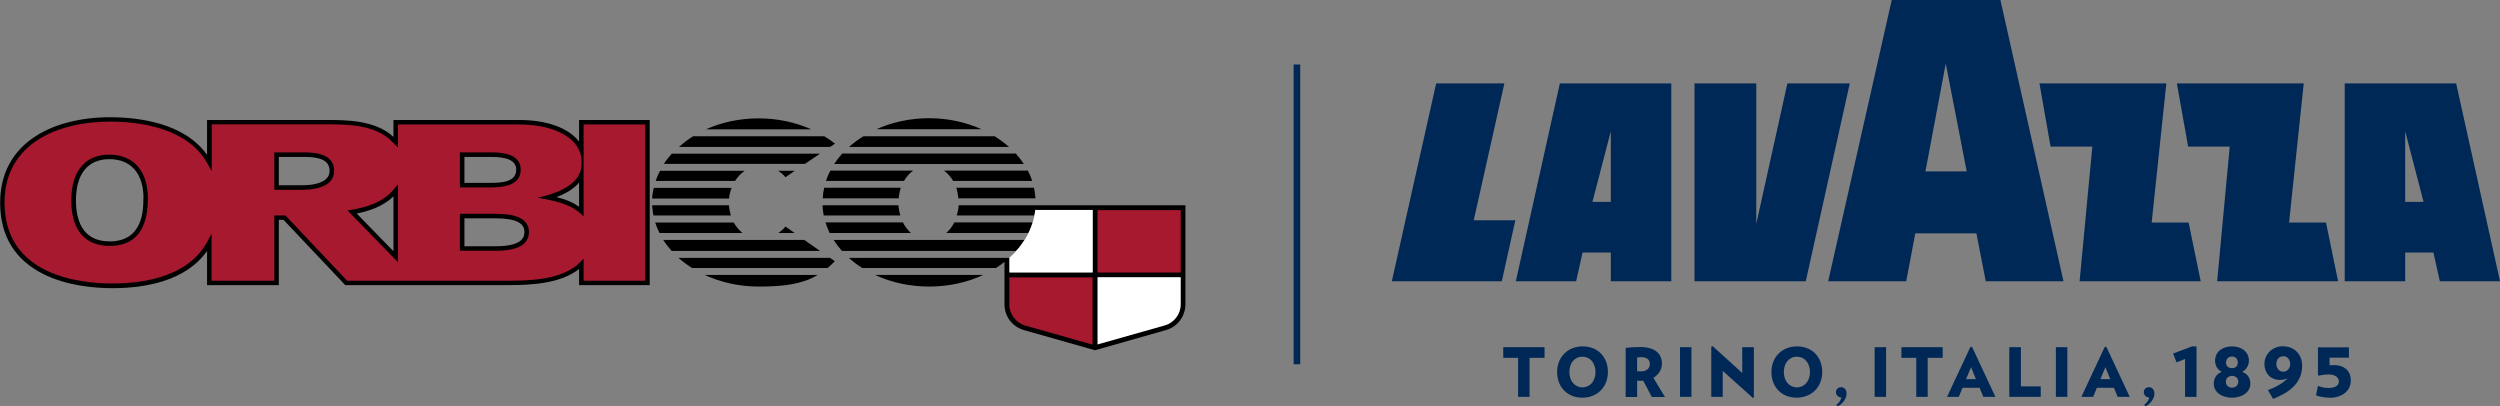 <?xml version="1.0" encoding="UTF-8"?><svg id="Warstwa_1" xmlns="http://www.w3.org/2000/svg" viewBox="0 0 155.03 25.2"><rect x="0" y="0" width="155.03" height="25.2" fill="#808080" stroke="none"/><defs><style>.cls-1{fill:#a6192e;}.cls-2{fill:#fff;}.cls-3{fill:#002856;}</style></defs><path d="M45.21,12.31h-4.77c.01-.22.05-.44.1-.66h4.83c-.08.21-.14.42-.16.66ZM45.2,12.73h-4.76c.01.21.04.43.08.63h4.8c-.06-.2-.1-.41-.12-.63ZM12.84,15.53v2.15h4.45v-4.05h.29l3.83,4.05h10.17c1.54,0,3.22-.13,4.33-1v1h4.38V7.44h-4.38v1.34c-.65-.84-1.98-1.34-3.71-1.34h-7.8v1.05c-1.12-1.05-2.95-1.05-4.17-1.05h-7.39v2.16c-1.44-2.02-4.35-2.33-6.02-2.33-1.79,0-3.43.41-4.6,1.17-1.45.92-2.21,2.35-2.21,4.13,0,2.07.92,3.57,2.75,4.46,1.43.69,3.08.84,4.22.84,1.98,0,4.54-.42,5.87-2.32ZM22.12,13.24c.75-.15,1.61-.42,2.28-1.06v3.4l-2.28-2.34ZM28.8,15.27v-1.73h1.92c1.23,0,1.8.27,1.8.84,0,.22,0,.89-1.77.89h-1.95ZM8.89,12.31c0,.66,0,2.66-2.09,2.66-1.73,0-2.09-1.38-2.09-2.54,0-1.65.74-2.56,2.07-2.56s2.12.87,2.12,2.44ZM35.91,11.32v1.5c-.32-.23-.73-.43-1.4-.6.7-.26,1.13-.58,1.4-.9ZM17.29,11.49v-1.76h1.5c.86,0,1.65.11,1.65.87,0,.8-1.19.89-1.7.89h-1.46ZM28.8,11.34v-1.61h1.65c1.06,0,1.56.25,1.56.79,0,.72-.76.82-1.58.82h-1.63ZM47.04,17.77c1.58,0,2.71-.15,3.67-.72h-7.01c.98.45,2.12.72,3.34.72ZM47.04,7.34c-1.19,0-2.3.25-3.26.68h6.53c-.96-.43-2.08-.68-3.27-.68ZM51.77,8.9c-.2-.16-.42-.31-.65-.45h-8.14c-.32.2-.6.42-.87.66h9.37l.3-.2ZM50.84,9.53h-9.18c-.18.2-.35.41-.49.63h8.75l.93-.63ZM45.5,13.8h-4.87c.07.23.16.44.27.65h5.14c-.21-.18-.4-.4-.54-.65ZM49.89,14.88h-8.76c.15.24.33.46.52.68h9.2l-.97-.68ZM46.18,10.59h-5.25c-.11.21-.2.41-.27.63h4.92c.16-.25.37-.47.6-.63ZM48.26,10.59c.16.11.32.24.45.4l.58-.4h-1.03ZM48.26,14.45h1.02l-.57-.4c-.13.16-.28.29-.45.4ZM42.07,15.99c.26.23.55.44.85.63h8.4c.15-.13.3-.27.45-.42l-.3-.21h-9.4ZM62.57,9.11c-.27-.24-.57-.46-.89-.66h-8.14c-.32.2-.62.42-.89.66h9.92ZM63.49,10.17c-.15-.23-.31-.44-.5-.65h-10.76c-.19.21-.35.42-.5.65h11.76ZM54.36,8.01h6.5c-.96-.43-2.07-.68-3.25-.68s-2.29.25-3.25.68ZM51.7,14.88c.15.24.32.46.51.68h10.8c.19-.21.36-.44.51-.68h-11.83ZM59.44,12.3h4.77c-.01-.22-.05-.44-.09-.66h-4.82c.07.2.11.43.13.66ZM60.97,17.05h-6.7c.98.46,2.13.72,3.35.72s2.37-.26,3.35-.72ZM55.73,12.3c.02-.23.06-.45.13-.66h-4.75c-.05.21-.08.43-.09.66h4.71ZM59.18,13.79c-.13.26-.3.48-.5.66h5.09c.11-.21.19-.43.26-.66h-4.86ZM56.49,14.45c-.2-.18-.37-.4-.5-.66h-4.8c.07.23.16.45.26.66h5.03ZM56.06,11.22c.15-.26.34-.48.57-.64h-5.14c-.11.21-.2.42-.27.64h4.84ZM55.83,13.36c-.06-.2-.1-.41-.12-.63h-4.7c0,.21.03.43.07.63h4.75ZM58.54,10.58c.22.16.41.38.57.64h4.9c-.07-.22-.16-.43-.27-.64h-5.2ZM59.45,12.73c-.01.22-.06.43-.12.63h4.81c.02-.11.04-.22.05-.33h3.56v3.87h-5.16v-.91h-9.95c.25.23.53.44.83.63h8.29c.19-.12.36-.24.53-.38v2.63c0,.75.49,1.4,1.21,1.6l4.4,1.25,4.4-1.25c.72-.2,1.21-.86,1.21-1.6v-6.14h-14.07Z"/><path class="cls-1" d="M36.19,7.72v5.69c-.54-.5-1.04-.86-2.86-1.15,2.74-.58,2.74-1.77,2.74-2.21,0-1.46-1.64-2.33-3.87-2.33h-7.52v1.42l-.23-.21s-.03-.03-.04-.05c0-.01-.02-.02-.02-.03l-.04-.03c-1.02-1.11-2.88-1.11-4.11-1.11h-7.11v2.91l-.26-.47c-1.25-2.27-4.32-2.61-6.04-2.61C3.66,7.54.28,8.86.28,12.56c0,4.53,4.67,5.02,6.69,5.02s4.73-.45,5.89-2.6l.26-.49v2.92h3.89v-4.05h.69l.04.04,3.79,4.01h10.05c1.84,0,3.65-.19,4.61-1.38v1.38h3.82V7.72h-3.82ZM6.79,15.25c-1.53,0-2.37-1-2.37-2.82s.86-2.84,2.35-2.84,2.4.99,2.4,2.72c0,1.95-.8,2.94-2.37,2.94ZM18.75,11.77h-1.74v-2.32h1.78c.58,0,1.93,0,1.93,1.15,0,1.06-1.38,1.17-1.98,1.17ZM24.68,16.26l-3.13-3.21.26-.04c.85-.15,1.91-.42,2.62-1.28l.25-.3v4.83ZM28.53,9.45h1.93c.45,0,1.83,0,1.83,1.07s-1.3,1.1-1.86,1.1h-1.91v-2.17ZM30.75,15.55h-2.23v-2.29h2.2c.51,0,2.08,0,2.08,1.12,0,.78-.69,1.17-2.05,1.17ZM62.59,17.2h5.16v4.17l-4.17-1.18c-.58-.17-.99-.71-.99-1.31v-1.67ZM73.22,16.9h-5.16v-3.87h5.16v3.87Z"/><path class="cls-2" d="M73.22,18.87c0,.61-.41,1.15-.99,1.31l-4.17,1.18v-4.17h5.16v1.67ZM64.2,13.03c-.13,1.13-.71,2.15-1.6,2.95v.91h5.16v-3.87h-3.56Z"/><polygon class="cls-3" points="94.85 22.19 94.85 24.61 94.14 24.61 94.14 22.19 93.22 22.19 93.22 21.53 95.78 21.53 95.78 22.19 94.85 22.19"/><path class="cls-3" d="M98.12,24.66c-.95,0-1.56-.68-1.56-1.59s.64-1.59,1.59-1.59,1.56.68,1.56,1.59-.64,1.59-1.59,1.59M98.13,22.12c-.49,0-.81.4-.81.95s.33.95.81.95.81-.4.81-.95-.33-.95-.81-.95"/><path class="cls-3" d="M102.43,24.61l-.53-1s-.08,0-.12,0c-.1,0-.16,0-.26,0v1.01h-.71v-3.05c.26-.03.55-.05.91-.05.96,0,1.34.46,1.34,1.02,0,.37-.2.69-.53.89l.72,1.19h-.81ZM101.8,22.15c-.11,0-.18,0-.28.02v.85c.09,0,.14.01.23.01.34,0,.56-.16.56-.47,0-.26-.2-.41-.51-.41"/><rect class="cls-3" x="104.18" y="21.53" width=".71" height="3.08"/><polygon class="cls-3" points="108.69 24.67 106.83 23 106.83 24.61 106.12 24.61 106.12 21.49 106.21 21.47 108.04 23.13 108.04 21.53 108.76 21.53 108.76 24.66 108.69 24.67"/><path class="cls-3" d="M111.41,24.66c-.95,0-1.56-.68-1.56-1.59s.64-1.59,1.59-1.59,1.56.68,1.56,1.59-.64,1.59-1.59,1.59M111.43,22.12c-.49,0-.81.4-.81.95s.33.95.81.95.81-.4.81-.95-.33-.95-.81-.95"/><path class="cls-3" d="M113.94,25.2l-.06-.09c.18-.16.26-.27.31-.46-.21-.01-.34-.16-.34-.33s.14-.31.31-.31c.23,0,.35.18.35.4,0,.3-.25.66-.58.8"/><rect class="cls-3" x="116.25" y="21.53" width=".71" height="3.08"/><polygon class="cls-3" points="119.54 22.19 119.54 24.61 118.83 24.61 118.83 22.19 117.91 22.19 117.91 21.53 120.47 21.53 120.47 22.19 119.54 22.19"/><path class="cls-3" d="M122.99,24.61l-.23-.56h-1.06l-.23.56h-.73l1.45-3.1h.1l1.45,3.1h-.74ZM122.23,22.77l-.31.74h.61l-.3-.74Z"/><polygon class="cls-3" points="124.6 24.61 124.6 21.53 125.32 21.53 125.32 23.96 126.55 23.96 126.55 24.61 124.6 24.61"/><rect class="cls-3" x="127.49" y="21.53" width=".71" height="3.08"/><path class="cls-3" d="M131.32,24.61l-.23-.56h-1.06l-.23.56h-.73l1.45-3.1h.1l1.45,3.1h-.74ZM130.56,22.77l-.31.74h.61l-.3-.74Z"/><path class="cls-3" d="M133.03,25.2l-.06-.09c.18-.16.26-.27.31-.46-.21-.01-.34-.16-.34-.33s.14-.31.31-.31c.23,0,.35.18.35.4,0,.3-.25.66-.58.8"/><polygon class="cls-3" points="135.5 24.61 135.5 22.26 134.97 22.47 134.76 21.92 135.94 21.48 136.21 21.48 136.21 24.61 135.5 24.61"/><path class="cls-3" d="M138.41,24.66c-.7,0-1.13-.39-1.13-.86,0-.31.15-.62.5-.74-.28-.14-.42-.4-.42-.71,0-.48.4-.87,1.05-.87s1.05.39,1.05.87c0,.31-.17.59-.42.71.37.13.51.43.51.74,0,.47-.44.86-1.14.86M138.41,23.31c-.21,0-.38.13-.38.36,0,.21.16.37.38.37.24,0,.39-.16.39-.37,0-.22-.16-.36-.39-.36M138.41,22.11c-.23,0-.37.16-.37.38s.16.34.37.34.36-.12.36-.34-.12-.38-.36-.38"/><path class="cls-3" d="M141.6,21.48c.71,0,1.16.54,1.16,1.18,0,1.13-.81,1.67-1.8,2.08l-.32-.55c.45-.16.93-.42,1.23-.74-.13.07-.29.11-.49.11-.58,0-.96-.42-.96-1,0-.51.4-1.09,1.18-1.09M141.59,23.05c.25,0,.43-.22.43-.48s-.17-.48-.42-.48c-.27,0-.44.22-.44.47,0,.27.17.49.43.49"/><path class="cls-3" d="M144.45,24.66c-.28,0-.57-.05-.83-.14l.12-.59c.2.08.42.13.65.13.42,0,.65-.16.65-.4,0-.23-.2-.44-.65-.44-.15,0-.44.03-.6.08l-.05-.05v-1.71h1.92v.64h-1.2v.47c.12,0,.21-.01.26-.01.72,0,1.06.42,1.06.95,0,.61-.49,1.08-1.34,1.08"/><path class="cls-3" d="M94.01,17.44h3.73l.4-1.78h1.75v1.78h3.75V5.17h-6.91l-2.73,12.27ZM99.89,8.14v4.38s-1.14,0-1.14,0l1.14-4.38Z"/><polygon class="cls-3" points="93.29 5.17 89.06 5.17 86.31 17.44 93.13 17.44 93.97 13.66 91.39 13.66 93.29 5.17"/><polygon class="cls-3" points="110.84 5.17 108.91 13.88 108.91 5.17 105.08 5.17 105.08 17.44 111.98 17.44 114.71 5.17 110.84 5.17"/><path class="cls-3" d="M152.31,5.17h-6.91v12.27h3.75v-1.78h1.75l.4,1.78h3.73l-2.72-12.27ZM149.15,12.52v-4.38s1.14,4.38,1.14,4.38h-1.14Z"/><polygon class="cls-3" points="141.95 13.8 142.86 5.17 134.99 5.17 135.69 9.09 138.27 9.09 137.49 17.44 144.99 17.44 144.24 13.8 141.95 13.8"/><polygon class="cls-3" points="133.43 13.8 134.34 5.17 126.47 5.17 127.16 9.09 129.75 9.09 128.96 17.44 136.47 17.44 135.72 13.8 133.43 13.8"/><path class="cls-3" d="M117.31,0l-3.94,17.44h4.84l.56-2.97h3.79l.58,2.97h4.82l-3.91-17.44h-6.74ZM119.4,10.63l1.26-6.69,1.3,6.69h-2.57Z"/><rect class="cls-3" x="80.22" y="4" width=".41" height="18.59"/></svg>